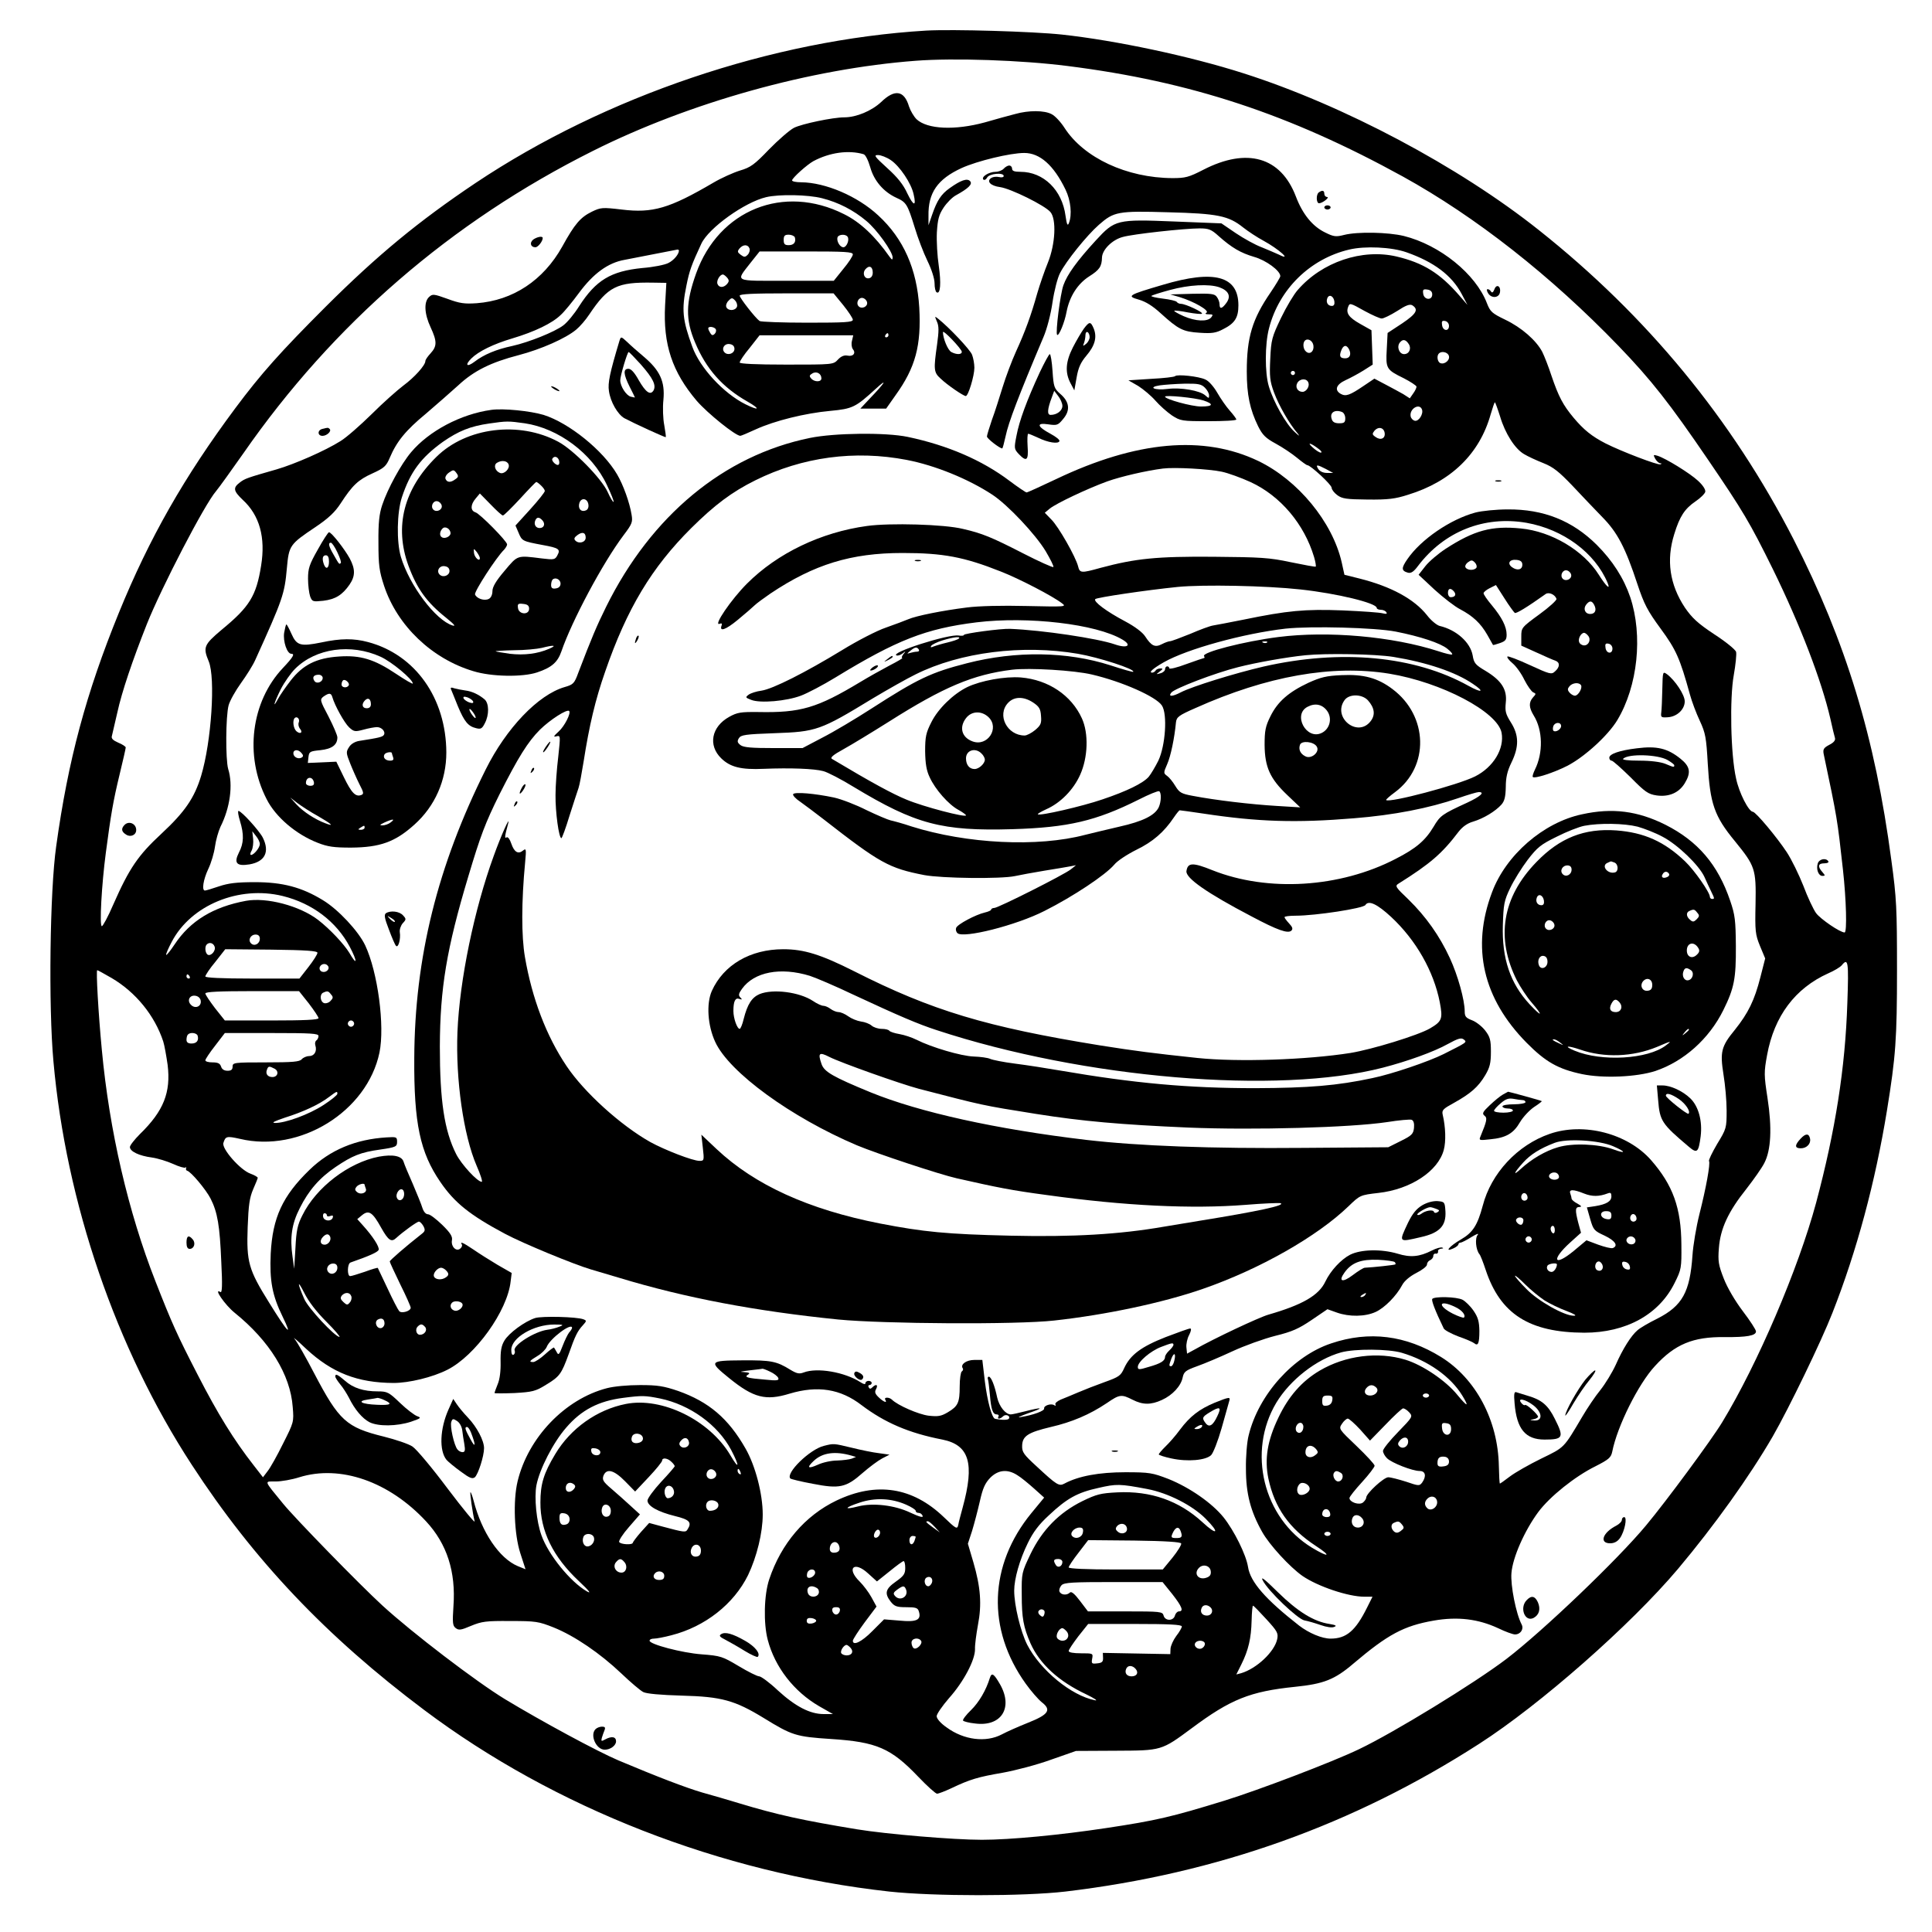 <?xml version="1.0" standalone="no"?>
<!DOCTYPE svg PUBLIC "-//W3C//DTD SVG 20010904//EN"
 "http://www.w3.org/TR/2001/REC-SVG-20010904/DTD/svg10.dtd">
<svg version="1.0" xmlns="http://www.w3.org/2000/svg"
 width="922pt" height="922pt" viewBox="0 0 922 922"
 preserveAspectRatio="xMidYMid meet">
<g transform="translate(0,922) scale(0.1,-0.1)"
fill="#000000" stroke="none">
<path d="M4420 9074 c-734 -44 -1530 -313 -2150 -727 -273 -183 -468 -344
-716 -591 -215 -215 -308 -319 -431 -484 -244 -328 -410 -619 -556 -977 -156
-383 -242 -702 -299 -1115 -30 -212 -37 -762 -13 -1025 60 -674 298 -1370 660
-1925 296 -455 642 -820 1110 -1171 622 -467 1416 -777 2219 -866 214 -23 641
-23 840 0 724 86 1374 318 1975 705 291 187 722 566 949 835 173 206 340 439
452 632 77 134 232 454 285 590 116 295 204 622 260 965 42 258 48 343 48 670
0 295 -2 343 -27 525 -78 588 -217 1042 -466 1530 -295 575 -700 1067 -1215
1476 -383 305 -934 597 -1410 749 -256 82 -610 157 -867 185 -141 15 -521 26
-648 19z m675 -169 c587 -74 1059 -230 1599 -527 348 -192 707 -474 1030 -809
157 -163 244 -274 428 -544 165 -242 199 -299 308 -520 131 -267 233 -533 275
-715 9 -41 19 -83 22 -92 3 -11 -6 -22 -28 -33 -26 -14 -30 -21 -26 -43 65
-308 65 -309 92 -552 16 -144 20 -300 8 -300 -22 0 -115 64 -136 92 -13 18
-41 77 -61 131 -21 53 -56 125 -79 160 -49 74 -148 192 -162 193 -20 1 -66 91
-80 159 -26 114 -31 383 -11 493 9 51 14 101 11 111 -3 11 -50 49 -104 84 -80
53 -106 78 -140 127 -73 110 -90 227 -51 351 26 85 50 121 101 156 24 16 45
37 47 46 2 11 -12 32 -35 53 -39 36 -154 107 -193 119 -20 6 -21 5 -11 -14 7
-12 17 -21 24 -22 8 0 8 -2 1 -5 -12 -5 -187 62 -262 100 -66 34 -104 65 -152
122 -51 61 -72 101 -106 201 -14 43 -34 94 -44 114 -29 55 -99 116 -176 153
-64 31 -72 38 -88 79 -53 139 -224 278 -397 321 -75 18 -220 21 -284 5 -39
-10 -50 -9 -90 11 -61 29 -109 88 -141 173 -72 188 -233 234 -441 127 -70 -36
-86 -40 -148 -40 -218 1 -423 97 -515 240 -18 28 -45 57 -61 65 -35 19 -110
19 -174 1 -28 -7 -93 -25 -145 -40 -143 -39 -275 -33 -326 15 -13 13 -29 40
-36 61 -23 77 -68 84 -133 21 -45 -42 -118 -73 -176 -73 -54 0 -202 -31 -240
-50 -21 -11 -75 -58 -119 -103 -70 -73 -88 -86 -139 -101 -32 -10 -90 -36
-127 -58 -210 -123 -289 -146 -437 -128 -93 11 -100 10 -142 -10 -55 -27 -82
-58 -142 -167 -90 -161 -235 -257 -408 -270 -58 -4 -81 -1 -140 21 -64 23 -71
24 -87 9 -26 -23 -23 -81 7 -145 31 -67 31 -90 0 -124 -14 -15 -25 -31 -25
-37 0 -20 -52 -78 -105 -117 -29 -22 -98 -83 -152 -137 -54 -53 -120 -111
-148 -128 -73 -46 -219 -110 -305 -135 -140 -40 -152 -44 -176 -63 -33 -25
-30 -40 14 -82 81 -74 110 -180 88 -315 -23 -144 -55 -196 -189 -306 -84 -71
-89 -83 -61 -150 33 -79 13 -383 -36 -546 -32 -106 -78 -173 -190 -277 -111
-103 -153 -164 -230 -339 -24 -56 -49 -102 -54 -102 -12 0 -1 199 19 350 24
182 35 247 66 375 16 66 29 123 29 128 0 4 -16 15 -36 23 -25 11 -34 20 -30
32 2 9 14 60 26 112 21 97 72 248 141 422 69 173 275 571 330 634 15 18 73 99
130 180 429 618 991 1105 1669 1444 461 231 1038 392 1540 430 183 14 505 3
725 -25z m-974 -421 c9 -2 22 -28 32 -62 18 -65 64 -118 125 -146 47 -21 53
-31 87 -141 15 -50 42 -121 61 -160 20 -41 34 -85 34 -107 0 -20 4 -40 10 -43
18 -11 22 44 10 127 -7 46 -11 117 -9 159 4 62 9 83 32 118 16 24 42 50 59 59
60 33 80 53 68 67 -14 16 -45 5 -98 -33 -41 -29 -60 -59 -83 -125 l-18 -52 0
45 c-2 110 43 175 158 228 75 34 232 72 299 72 75 0 141 -59 197 -175 25 -51
32 -120 16 -160 -6 -15 -10 -7 -16 35 -16 123 -105 210 -215 210 -29 0 -40 4
-40 15 0 8 -6 15 -14 15 -7 0 -19 -7 -26 -15 -7 -8 -25 -15 -39 -15 -31 0 -70
-24 -58 -37 5 -4 13 0 18 10 11 19 79 25 79 7 0 -6 -10 -8 -22 -5 -13 3 -29 1
-37 -4 -25 -16 -4 -38 42 -44 50 -7 213 -87 240 -119 29 -34 24 -152 -12 -241
-16 -39 -39 -106 -51 -147 -30 -107 -58 -183 -101 -277 -20 -44 -49 -121 -64
-170 -15 -48 -37 -119 -51 -156 -13 -38 -24 -74 -24 -80 0 -10 61 -57 73 -57
2 0 9 26 16 58 14 67 61 190 181 474 16 37 35 109 43 166 8 54 24 117 36 139
28 56 128 180 185 230 72 63 90 67 330 60 238 -6 289 -17 358 -72 24 -19 68
-48 98 -64 72 -39 140 -100 73 -66 -16 7 -52 23 -82 35 -30 11 -86 42 -123 67
l-69 47 -226 9 c-274 11 -282 9 -374 -91 -89 -97 -136 -162 -154 -213 -15 -41
-39 -229 -30 -237 8 -8 36 60 45 110 14 73 53 134 108 169 49 31 60 47 61 90
1 37 49 85 99 98 48 14 295 41 367 41 43 0 56 -5 90 -36 64 -57 106 -81 170
-100 57 -16 125 -66 125 -92 0 -5 -21 -40 -46 -77 -88 -128 -114 -215 -114
-378 0 -111 15 -181 54 -261 21 -42 36 -57 84 -83 33 -18 78 -48 102 -68 23
-19 45 -35 49 -35 15 0 116 -93 116 -108 0 -8 12 -24 27 -35 23 -17 43 -20
145 -21 97 -1 131 3 193 23 205 63 341 195 394 384 9 31 18 57 20 57 2 0 13
-30 25 -68 24 -81 71 -154 114 -179 18 -11 59 -30 92 -43 48 -19 75 -41 140
-109 44 -47 108 -114 142 -149 72 -73 110 -146 167 -319 32 -96 48 -127 111
-213 74 -101 92 -141 140 -315 9 -33 30 -89 47 -125 27 -58 31 -80 38 -205 11
-191 31 -250 130 -370 96 -118 101 -132 98 -298 -3 -131 -1 -147 21 -201 l25
-60 -23 -90 c-28 -110 -58 -171 -122 -251 -65 -79 -71 -105 -54 -213 8 -48 15
-125 15 -172 0 -83 -1 -87 -45 -159 -24 -41 -42 -78 -39 -82 7 -12 -14 -128
-46 -254 -15 -60 -30 -149 -33 -196 -12 -175 -48 -241 -168 -302 -41 -20 -83
-45 -94 -55 -31 -26 -71 -90 -104 -165 -17 -37 -50 -91 -73 -120 -24 -29 -63
-87 -87 -128 -90 -152 -83 -145 -196 -200 -57 -28 -124 -66 -149 -85 -25 -19
-46 -34 -48 -34 -2 0 -4 38 -5 84 -4 218 -110 417 -276 520 -168 104 -343 126
-524 65 -181 -60 -347 -245 -394 -439 -8 -30 -14 -102 -13 -160 0 -118 22
-202 77 -300 35 -63 133 -169 193 -211 73 -50 218 -99 295 -99 l39 0 -26 -52
c-55 -111 -99 -148 -174 -148 -41 0 -103 26 -150 62 -160 125 -233 208 -244
280 -9 58 -66 173 -117 237 -55 68 -161 142 -263 183 -76 29 -89 32 -206 32
-124 0 -223 -18 -290 -54 -26 -14 -36 -8 -134 83 -60 55 -69 67 -68 97 1 47
28 64 137 90 100 23 185 59 267 114 61 42 70 43 123 16 49 -25 88 -25 140 -1
51 23 91 67 99 107 6 28 14 34 69 54 34 12 110 44 168 71 58 27 150 60 205 74
81 20 112 34 174 76 l75 51 45 -16 c59 -21 135 -20 185 3 42 19 99 76 127 129
10 19 36 41 67 57 28 14 51 32 51 40 0 9 7 18 15 21 8 4 15 12 15 20 0 8 6 13
13 11 6 -1 11 4 10 11 -2 6 5 12 15 13 9 0 12 3 5 5 -6 3 -29 -3 -50 -14 -59
-30 -102 -34 -163 -15 -78 23 -175 21 -227 -5 -44 -23 -93 -76 -118 -128 -31
-66 -109 -111 -272 -158 -45 -13 -258 -113 -353 -167 l-35 -19 -3 29 c-2 16 4
44 13 60 10 20 11 31 5 31 -7 0 -59 -19 -117 -41 -117 -46 -169 -85 -198 -148
-16 -36 -24 -42 -94 -67 -42 -15 -98 -37 -126 -49 -27 -12 -65 -27 -82 -34
-18 -8 -30 -18 -26 -24 3 -6 1 -7 -6 -3 -15 10 -51 -2 -48 -16 2 -11 -51 -31
-113 -41 -19 -4 -3 4 35 18 80 27 74 32 -12 10 -31 -8 -63 -15 -69 -15 -25 0
-55 37 -65 80 -12 58 -29 100 -40 100 -5 0 -7 -6 -4 -13 2 -6 6 -39 9 -72 6
-73 14 -95 33 -95 8 0 11 -5 8 -10 -8 -14 8 -13 22 1 12 12 36 3 28 -11 -4 -7
-30 -8 -66 -1 -15 3 -37 83 -49 179 l-12 102 -38 0 c-38 0 -67 -21 -56 -39 4
-5 2 -12 -4 -16 -5 -3 -10 -35 -10 -71 0 -78 -8 -95 -57 -124 -32 -19 -47 -21
-92 -16 -47 6 -147 49 -175 77 -13 12 -39 12 -31 -1 11 -18 -8 -11 -31 11 -18
17 -21 26 -13 40 11 21 0 26 -18 8 -8 -8 -13 -8 -17 0 -4 6 -2 11 3 11 6 0 11
5 11 10 0 6 -7 10 -15 10 -8 0 -15 -5 -15 -11 0 -7 -9 -5 -24 5 -75 48 -206
71 -271 46 -21 -8 -33 -5 -63 13 -66 41 -92 46 -230 45 -158 -1 -161 -5 -62
-85 116 -94 174 -109 288 -74 134 40 243 23 344 -55 110 -83 225 -133 385
-164 129 -26 155 -113 97 -325 -9 -33 -19 -70 -21 -83 -5 -21 -10 -19 -69 38
-149 143 -321 170 -512 79 -150 -72 -264 -205 -321 -376 -25 -74 -28 -210 -7
-289 34 -130 125 -247 246 -317 l65 -37 -45 0 c-64 0 -134 36 -218 113 -39 37
-80 67 -89 67 -9 0 -53 22 -98 49 -77 46 -86 49 -176 56 -95 7 -249 48 -249
65 0 6 9 10 21 10 12 0 49 7 83 16 161 41 298 149 366 287 42 88 70 203 70
289 0 99 -35 233 -82 315 -82 144 -175 223 -322 275 -68 23 -97 28 -181 28
-59 0 -125 -6 -159 -15 -200 -52 -376 -236 -426 -445 -22 -92 -16 -252 13
-342 l25 -77 -37 15 c-88 37 -172 161 -211 313 -6 23 -13 41 -15 40 -3 -4 10
-98 20 -139 4 -13 -54 57 -128 155 -74 99 -150 190 -169 202 -18 12 -80 33
-136 47 -179 44 -214 76 -332 301 -40 77 -82 151 -94 165 -11 13 13 -7 55 -47
124 -115 245 -162 417 -163 74 0 186 27 257 63 133 67 287 281 302 422 l5 40
-68 39 c-37 22 -89 55 -115 73 -49 33 -65 40 -55 24 3 -5 0 -14 -8 -20 -19
-16 -45 11 -39 41 3 17 -8 35 -47 73 -28 27 -58 50 -67 50 -11 0 -21 12 -27
30 -5 17 -26 68 -46 115 -21 47 -41 95 -44 106 -9 28 -51 36 -118 24 -144 -28
-299 -146 -365 -280 -23 -45 -29 -73 -33 -155 l-6 -100 -8 58 c-13 91 -4 156
35 232 42 84 94 144 171 196 80 54 119 70 213 83 75 11 80 14 80 37 0 23 -3
24 -50 21 -148 -9 -270 -60 -368 -155 -129 -125 -176 -228 -185 -399 -6 -130
7 -200 57 -302 50 -103 24 -76 -65 68 -98 157 -108 193 -102 360 4 106 9 140
26 180 12 27 22 52 22 55 0 4 -16 13 -35 20 -48 17 -137 118 -129 146 10 33
16 34 79 20 286 -68 607 130 666 412 26 127 -8 383 -68 511 -32 68 -129 172
-202 216 -101 62 -193 86 -324 86 -88 0 -127 -5 -172 -20 -32 -11 -62 -20 -67
-20 -16 0 -8 52 16 103 14 29 28 77 32 107 4 30 16 72 26 94 46 91 61 200 37
276 -13 46 -12 251 2 304 6 22 33 70 59 106 26 36 57 85 68 110 132 291 140
315 151 438 10 109 13 114 137 197 62 42 92 70 120 113 56 86 83 112 152 143
55 25 65 34 82 74 33 78 76 131 173 211 50 43 120 104 154 135 75 70 157 110
288 144 107 28 225 80 275 122 17 14 45 46 62 72 90 134 132 155 305 152 l63
-1 -6 -107 c-10 -187 34 -318 151 -456 52 -60 185 -167 208 -167 4 0 37 14 74
31 90 41 235 77 355 88 107 10 121 17 218 106 59 54 44 29 -29 -47 l-45 -48
61 0 62 0 45 64 c95 132 123 237 113 418 -11 183 -75 329 -196 440 -99 92
-252 157 -368 158 -24 0 -43 4 -43 9 0 11 71 75 102 92 77 41 167 54 239 33z
m130 -28 c43 -29 98 -111 109 -163 14 -60 0 -58 -30 4 -19 42 -47 77 -96 121
-60 55 -66 62 -44 62 14 0 42 -11 61 -24z m-328 -182 c79 -20 150 -57 211
-108 51 -42 126 -147 126 -175 -1 -13 -3 -12 -15 4 -69 98 -140 165 -217 203
-288 145 -597 21 -706 -283 -50 -140 -51 -220 -5 -329 53 -127 131 -215 251
-283 63 -36 55 -45 -11 -12 -104 52 -217 174 -253 274 -47 128 -52 177 -28
293 14 70 24 98 71 199 35 75 207 198 309 222 63 15 201 12 267 -5z m-130
-186 c7 -23 -4 -38 -29 -38 -19 0 -24 5 -24 25 0 20 5 25 24 25 13 0 26 -6 29
-12z m252 2 c10 -15 -5 -50 -20 -50 -17 0 -34 30 -28 48 6 14 39 16 48 2z
m-468 -56 c3 -8 -1 -22 -9 -30 -12 -12 -17 -12 -33 0 -16 12 -17 16 -6 30 17
20 40 21 48 0z m3135 -18 c131 -46 216 -110 263 -198 l28 -53 -39 45 c-92 106
-172 156 -300 186 -164 38 -355 -26 -471 -160 -18 -20 -54 -80 -80 -134 -43
-90 -47 -104 -51 -195 -4 -83 -2 -106 18 -160 23 -62 73 -150 114 -197 11 -14
4 -10 -16 9 -41 37 -101 143 -123 218 -19 63 -19 200 1 276 48 187 196 332
383 376 75 18 202 12 273 -13z m-3472 8 c0 -17 -24 -46 -50 -59 -17 -9 -72
-20 -124 -24 -151 -15 -222 -58 -302 -182 -23 -37 -57 -78 -76 -92 -41 -31
-163 -80 -243 -98 -76 -16 -136 -41 -180 -75 -37 -28 -48 -17 -16 15 34 34
105 69 196 96 107 32 190 72 231 112 17 15 56 63 87 105 68 92 138 144 218
158 29 6 97 19 149 29 52 10 98 19 103 20 4 0 7 -2 7 -5z m830 -18 c0 -8 -20
-39 -46 -70 l-45 -56 -226 0 c-256 0 -243 -7 -171 86 l43 54 222 0 c185 0 223
-2 223 -14z m95 -87 c0 -15 -7 -25 -18 -27 -22 -4 -33 24 -17 43 18 21 35 13
35 -16z m-695 -24 c10 -12 10 -18 0 -30 -16 -19 -39 -19 -46 0 -6 15 11 45 26
45 4 0 13 -7 20 -15z m3365 -80 c0 -30 -39 -27 -43 3 -3 20 0 23 20 20 15 -2
23 -10 23 -23z m-2811 -51 c25 -31 46 -63 46 -70 0 -12 -39 -14 -217 -14 -120
0 -223 4 -228 8 -20 14 -95 110 -95 121 0 8 66 11 224 11 l224 0 46 -56z
m2344 18 c2 -14 -2 -22 -12 -22 -19 0 -29 17 -22 36 8 22 30 12 34 -14z
m-2851 -26 c-8 -20 -43 -21 -51 -1 -3 8 2 22 11 30 14 15 18 15 31 1 8 -8 12
-22 9 -30z m621 21 c4 -20 -25 -34 -40 -19 -15 15 -1 44 19 40 10 -2 19 -11
21 -21z m2376 -42 c35 -19 71 -35 80 -35 9 0 42 16 74 36 41 27 60 34 72 27
31 -20 20 -40 -48 -86 l-70 -46 -4 -78 c-5 -92 -3 -97 81 -138 33 -17 60 -35
61 -40 0 -6 -7 -21 -16 -33 l-16 -23 -31 20 c-18 10 -56 31 -85 46 l-53 28
-52 -35 c-65 -44 -84 -51 -108 -38 -32 18 -23 45 23 66 22 10 61 31 85 46 l44
28 -3 82 -3 82 -55 31 c-53 30 -68 51 -56 81 7 19 9 19 80 -21z m401 -70 c0
-28 -29 -25 -33 3 -3 19 0 23 15 20 10 -2 18 -12 18 -23z m-3499 -16 c3 -6 1
-16 -5 -22 -9 -9 -14 -8 -21 3 -5 8 -10 18 -10 23 0 11 28 8 36 -4z m824 -29
c0 -5 -5 -10 -11 -10 -5 0 -7 5 -4 10 3 6 8 10 11 10 2 0 4 -4 4 -10z m-174
-26 c-4 -14 -2 -32 4 -40 16 -19 2 -37 -26 -31 -16 3 -31 -4 -45 -19 -22 -24
-24 -24 -246 -24 -147 0 -223 4 -223 10 0 6 21 38 48 70 l47 60 224 0 223 0
-6 -26z m2202 -23 c4 -28 -17 -45 -35 -29 -14 11 -17 40 -6 52 14 14 38 0 41
-23z m455 7 c14 -21 2 -48 -22 -48 -24 0 -37 36 -20 56 14 17 28 14 42 -8z
m-3218 -23 c0 -22 -31 -33 -47 -17 -17 17 -1 44 24 40 15 -2 23 -10 23 -23z
m2933 -2 c12 -24 4 -43 -18 -43 -25 0 -30 10 -19 38 10 26 25 28 37 5z m476
-30 c8 -20 -19 -44 -40 -36 -14 5 -19 35 -7 46 12 13 41 7 47 -10z m-2994
-109 c0 -18 -34 -18 -49 0 -10 11 -8 16 6 24 20 12 43 -1 43 -24z m2260 26 c0
-5 -4 -10 -10 -10 -5 0 -10 5 -10 10 0 6 5 10 10 10 6 0 10 -4 10 -10z m64
-46 c7 -18 -10 -44 -28 -44 -23 0 -36 22 -25 42 12 22 45 24 53 2z m542 -128
c8 -21 -15 -58 -34 -54 -9 2 -18 11 -20 21 -7 36 42 65 54 33z m-382 -12 c9
-3 16 -17 16 -30 0 -20 -5 -24 -29 -24 -21 0 -32 6 -36 21 -10 30 15 46 49 33z
m204 -100 c4 -27 -20 -37 -44 -19 -16 11 -16 15 -5 29 19 22 45 16 49 -10z
m-313 -78 c11 -8 15 -16 8 -16 -7 0 -25 12 -40 26 -29 26 -6 20 32 -10z m34
-95 l33 -18 -30 0 c-18 0 -34 8 -41 19 -14 22 -6 22 38 -1z m-4980 -2037 c142
-35 256 -122 320 -242 38 -72 36 -95 -2 -29 -25 41 -92 113 -149 157 -87 67
-246 109 -344 91 -157 -29 -266 -96 -340 -207 -20 -30 -38 -53 -41 -51 -2 3
10 31 27 63 92 175 321 269 529 218z m-109 -204 c0 -24 -26 -38 -42 -22 -16
16 -2 42 22 42 13 0 20 -7 20 -20z m-216 -37 c8 -19 -17 -48 -33 -39 -12 8
-15 39 -4 49 12 12 31 7 37 -10z m491 -30 c0 -7 -19 -37 -43 -68 l-43 -55
-225 0 c-148 0 -224 4 -224 10 0 6 21 38 48 70 l47 60 220 -2 c166 -2 220 -6
220 -15z m7301 -240 c-10 -310 -57 -608 -149 -953 -85 -315 -279 -769 -448
-1047 -50 -83 -267 -377 -363 -492 -135 -163 -493 -505 -667 -638 -154 -117
-538 -352 -704 -431 -127 -61 -479 -195 -641 -245 -253 -78 -326 -95 -565
-131 -218 -33 -458 -56 -593 -56 -137 0 -455 27 -596 50 -261 43 -380 69 -565
125 -49 15 -128 38 -175 51 -78 23 -214 75 -399 153 -101 43 -364 185 -541
292 -138 84 -442 316 -585 447 -109 100 -417 416 -474 486 -94 115 -91 106
-35 106 27 0 78 9 112 20 196 61 429 -20 606 -211 99 -107 142 -240 130 -404
-5 -78 -4 -93 10 -104 15 -12 25 -11 74 10 51 21 71 24 187 23 122 0 135 -2
208 -31 99 -40 221 -123 322 -219 44 -42 91 -82 105 -89 16 -8 81 -14 185 -17
188 -5 251 -22 390 -107 135 -83 153 -89 321 -100 218 -14 286 -44 416 -180
43 -45 83 -81 90 -81 7 0 38 12 68 26 90 43 129 54 245 74 61 11 164 38 230
62 l120 42 190 1 c220 1 217 0 363 108 184 137 277 175 492 197 137 14 189 34
279 111 164 139 240 180 383 205 114 20 212 8 307 -36 35 -17 71 -30 81 -30
26 0 43 25 32 47 -27 51 -54 187 -49 246 6 75 63 203 128 291 55 74 175 170
272 218 65 33 75 42 81 70 24 122 125 324 204 409 95 104 182 140 332 138 107
-1 150 7 150 27 0 8 -28 51 -63 97 -37 49 -74 112 -91 156 -25 64 -28 82 -23
145 7 92 44 173 131 282 35 45 74 100 86 124 32 62 37 167 15 310 -17 110 -17
123 -2 205 34 186 134 319 292 390 28 12 56 29 64 38 31 38 34 19 27 -180z
m-7250 176 c9 -15 -11 -33 -30 -26 -9 4 -13 13 -10 22 7 17 30 20 40 4z
m-1034 -56 c116 -68 206 -179 247 -303 6 -19 15 -70 21 -112 16 -131 -19 -220
-132 -330 -26 -26 -48 -54 -48 -62 0 -21 44 -42 105 -50 28 -4 73 -18 102 -31
28 -13 54 -20 58 -17 4 4 5 2 3 -3 -2 -6 1 -11 5 -12 18 -4 90 -90 112 -133
33 -65 44 -129 51 -301 6 -114 4 -150 -4 -145 -36 22 22 -62 68 -99 166 -134
266 -295 277 -450 6 -71 5 -73 -46 -174 -28 -57 -61 -116 -74 -132 l-22 -29
-45 58 c-93 119 -170 243 -267 432 -99 192 -123 246 -201 445 -130 331 -220
719 -256 1105 -17 177 -28 380 -22 380 3 0 33 -17 68 -37z m373 7 c3 -5 1 -10
-4 -10 -6 0 -11 5 -11 10 0 6 2 10 4 10 3 0 8 -4 11 -10z m569 -129 c25 -33
46 -64 46 -70 0 -8 -70 -11 -224 -11 l-223 0 -47 59 c-25 33 -46 64 -46 70 0
8 70 11 224 11 l223 0 47 -59z m106 43 c11 -12 10 -18 -3 -31 -8 -9 -23 -13
-31 -10 -19 8 -21 43 -3 50 20 9 24 8 37 -9z m-622 -30 c4 -27 -26 -40 -46
-20 -21 20 -8 48 20 44 14 -2 24 -11 26 -24z m732 -109 c0 -8 -7 -15 -15 -15
-8 0 -15 7 -15 15 0 8 7 15 15 15 8 0 15 -7 15 -15z m-747 -57 c7 -23 -4 -38
-29 -38 -17 0 -24 6 -24 18 0 10 3 22 7 25 11 12 41 8 46 -5z m577 -2 c0 -8
-5 -18 -10 -21 -6 -4 -8 -15 -5 -24 9 -28 -5 -51 -30 -51 -12 0 -28 -7 -35
-15 -10 -12 -42 -15 -171 -15 -152 0 -159 -1 -159 -20 0 -15 -7 -20 -24 -20
-16 0 -27 7 -31 20 -5 15 -15 20 -41 20 -19 0 -34 4 -34 10 0 5 21 37 47 70
l46 60 224 0 c187 0 223 -2 223 -14z m-210 -156 c23 -12 16 -40 -10 -40 -23 0
-34 16 -26 35 6 18 11 18 36 5z m300 -120 c0 -6 -30 -30 -67 -54 -69 -45 -184
-87 -232 -85 -17 1 1 9 48 25 89 28 164 63 210 98 39 29 41 30 41 16z m130
-434 c0 -2 3 -11 6 -19 7 -19 -24 -31 -42 -16 -11 9 -11 15 -3 25 10 13 39 20
39 10z m188 -52 c-4 -23 -26 -30 -34 -10 -8 20 15 51 29 37 5 -5 7 -17 5 -27z
m-109 -153 c35 -62 49 -71 73 -48 33 30 98 77 107 77 6 0 15 -10 22 -22 9 -18
8 -24 -9 -37 -79 -62 -152 -126 -152 -131 0 -4 23 -53 50 -109 28 -56 50 -106
50 -112 0 -16 -44 -29 -55 -16 -6 7 -31 55 -55 107 -25 52 -46 97 -47 99 -1 2
-29 -6 -61 -18 -33 -11 -64 -21 -71 -21 -15 0 -14 60 2 65 89 31 129 49 134
60 5 14 -28 65 -76 118 l-26 29 23 19 c32 26 50 14 91 -60z m-259 59 c0 -5 7
-7 16 -3 12 4 15 2 12 -8 -7 -20 -42 -17 -46 4 -2 9 1 17 7 17 6 0 11 -4 11
-10z m14 -99 c10 -16 -5 -41 -25 -41 -21 0 -25 20 -7 38 14 14 25 15 32 3z
m5082 -124 c4 -4 5 -9 3 -11 -3 -3 -105 -14 -146 -16 -6 0 -32 -16 -57 -35
-50 -38 -71 -31 -39 13 34 47 79 63 160 60 39 -2 75 -7 79 -11z m-5046 -27 c0
-24 -26 -38 -42 -22 -16 16 -2 42 22 42 13 0 20 -7 20 -20z m518 -12 c17 -17
15 -26 -7 -38 -22 -11 -51 -4 -51 14 0 15 20 36 35 36 6 0 16 -5 23 -12z
m-571 -245 c40 -40 68 -73 63 -73 -21 0 -150 138 -168 181 -34 78 -34 96 0 29
21 -42 58 -90 105 -137z m119 122 c4 -8 1 -22 -6 -30 -11 -14 -15 -14 -31 1
-14 13 -16 20 -8 31 15 17 38 17 45 -2z m4839 5 c-3 -5 -12 -10 -18 -10 -7 0
-6 4 3 10 19 12 23 12 15 0z m-4309 -41 c9 -16 -20 -41 -39 -33 -17 6 -22 25
-10 37 10 11 41 8 49 -4z m-371 -95 c0 -10 -7 -20 -16 -22 -21 -4 -34 28 -17
40 19 11 33 4 33 -18z m194 -17 c12 -15 -3 -37 -25 -37 -17 0 -24 26 -11 39
14 14 22 14 36 -2z m3571 -85 c0 -5 -9 -17 -20 -27 -11 -10 -20 -24 -20 -30 0
-19 -20 -32 -77 -48 -48 -15 -53 -14 -53 0 0 24 61 76 111 95 52 20 59 21 59
10z m1090 -38 c125 -37 234 -114 289 -205 34 -56 24 -54 -24 4 -55 68 -166
143 -248 168 -131 40 -287 20 -409 -52 -85 -50 -149 -123 -197 -224 -53 -110
-67 -198 -48 -291 30 -140 99 -238 227 -322 77 -50 62 -57 -19 -8 -233 142
-310 458 -170 692 66 109 191 207 309 240 66 18 226 17 290 -2z m-1086 -38
c-3 -14 -10 -26 -15 -26 -11 0 -11 3 1 36 13 33 23 26 14 -10z m-1929 -52 c18
-8 36 -22 39 -30 5 -12 -5 -14 -62 -8 -87 7 -102 12 -82 24 11 7 6 10 -20 12
-24 1 -16 3 25 8 33 4 62 7 63 8 2 1 19 -5 37 -14z m2893 -76 c15 -15 -3 -38
-29 -38 -24 0 -33 18 -19 35 15 18 32 19 48 3z m252 -38 c0 -5 -7 -10 -15 -10
-8 0 -15 5 -15 10 0 6 7 10 15 10 8 0 15 -4 15 -10z m-3670 -14 c143 -30 275
-125 339 -245 42 -80 39 -99 -4 -25 -99 167 -326 278 -498 244 -138 -27 -264
-117 -337 -239 -56 -93 -71 -144 -71 -231 -1 -135 60 -260 184 -376 50 -47 61
-62 37 -48 -78 45 -183 174 -216 267 -24 66 -35 180 -24 239 15 77 80 204 142
275 73 85 155 127 272 142 92 12 105 11 176 -3z m3208 -8 c-2 -15 -11 -24 -25
-26 -19 -3 -23 1 -23 22 0 21 5 26 26 26 21 0 25 -4 22 -22z m367 -58 c18 -20
17 -22 -53 -94 -40 -41 -72 -81 -72 -90 0 -9 8 -24 19 -35 22 -22 121 -61 156
-61 28 0 33 -25 12 -55 -13 -17 -16 -17 -77 4 -35 11 -73 21 -85 21 -21 0
-105 -77 -105 -97 0 -6 -7 -16 -15 -23 -18 -15 -65 1 -65 21 0 6 27 40 60 76
33 36 60 72 60 78 0 7 -39 49 -86 94 -85 81 -86 82 -70 106 9 14 22 25 28 25
6 0 33 -24 59 -52 l47 -53 74 76 c40 42 78 77 84 78 6 0 19 -8 29 -19z m-505
-69 c0 -24 -18 -37 -31 -24 -13 13 -1 43 17 43 8 0 14 -9 14 -19z m705 -11 c0
-38 -39 -35 -43 3 -3 25 0 28 20 25 17 -2 23 -9 23 -28z m-3857 -42 c2 -10 -5
-19 -18 -23 -27 -8 -43 6 -34 29 8 22 48 17 52 -6z m220 -21 c4 -21 -25 -34
-40 -19 -8 8 -8 16 2 27 16 19 34 15 38 -8z m3432 3 c0 -24 -26 -38 -42 -22
-8 8 -8 15 2 27 18 21 40 19 40 -5z m-439 -36 c11 -14 10 -18 -5 -29 -22 -17
-46 -9 -46 14 0 34 28 42 51 15z m-3416 -14 c0 -22 -39 -19 -43 3 -3 15 1 18
20 15 12 -2 23 -10 23 -18z m4050 -45 c0 -14 -8 -21 -27 -23 -22 -3 -28 1 -28
16 0 25 10 33 35 30 12 -2 20 -10 20 -23z m-3711 -1 c9 -8 16 -18 16 -21 0 -3
-29 -37 -65 -75 -36 -39 -65 -79 -65 -89 0 -26 50 -54 131 -74 70 -17 82 -30
60 -64 -9 -15 -15 -14 -120 14 l-63 17 -39 -43 c-21 -24 -38 -47 -39 -51 0
-12 -58 -9 -65 3 -4 5 17 38 46 71 l53 61 -45 41 c-24 22 -65 59 -91 81 -40
34 -45 43 -38 63 15 36 50 27 103 -27 l48 -49 65 69 c35 37 64 73 64 79 0 15
26 12 44 -6z m214 -57 c4 -20 -25 -34 -40 -19 -15 15 -1 44 19 40 10 -2 19
-11 21 -21z m116 7 c3 -8 2 -12 -4 -9 -6 3 -10 10 -10 16 0 14 7 11 14 -7z
m1321 -14 c17 -10 52 -39 79 -63 l49 -44 -61 -74 c-203 -248 -214 -553 -27
-814 25 -35 59 -74 76 -88 48 -37 34 -59 -64 -98 -45 -18 -102 -43 -126 -56
-76 -40 -181 -27 -263 33 -29 20 -48 42 -48 54 0 10 27 49 59 86 70 78 125
183 124 234 -1 19 6 71 14 115 19 98 13 180 -22 300 l-26 88 20 61 c10 33 27
97 37 141 14 63 25 87 50 113 38 38 83 42 129 12z m1544 11 c17 -11 7 -41 -13
-41 -15 0 -29 27 -20 41 7 11 15 11 33 0z m-3660 -77 c-17 -20 -39 -17 -39 5
0 23 20 32 38 18 9 -7 9 -13 1 -23z m3511 1 c0 -17 -30 -34 -47 -28 -16 6 -17
35 -1 51 14 14 48 -2 48 -23z m-775 -1 c100 -19 215 -78 278 -141 70 -70 57
-84 -15 -17 -111 102 -247 150 -406 142 -80 -4 -99 -9 -167 -42 -111 -55 -192
-138 -247 -252 -42 -88 -43 -91 -42 -194 0 -111 8 -155 42 -233 44 -98 134
-181 266 -243 39 -19 58 -32 41 -28 -112 22 -260 143 -323 265 -32 64 -62 188
-62 258 0 56 26 148 65 227 25 52 53 89 100 132 86 81 136 109 236 131 87 20
102 20 234 -5z m-2260 -5 c7 -20 -7 -38 -28 -39 -11 0 -20 28 -13 45 8 22 34
18 41 -6z m3643 -53 c5 -26 -26 -50 -45 -35 -16 14 -17 31 -1 47 17 17 42 11
46 -12z m-2533 -17 c25 -11 45 -24 45 -29 0 -6 6 -10 14 -10 8 0 16 -6 19 -14
4 -10 -15 -5 -58 15 -75 36 -179 48 -250 30 -70 -18 -66 -6 7 18 75 25 153 21
223 -10z m-898 5 c7 -18 -12 -34 -39 -34 -18 0 -25 30 -11 43 12 13 44 7 50
-9z m-512 -34 c0 -16 -6 -26 -18 -28 -19 -4 -32 20 -23 44 9 25 41 13 41 -16z
m3433 -13 c2 -12 -3 -17 -17 -17 -12 0 -21 6 -21 13 0 31 32 34 38 4z m-3630
-23 c2 -13 -4 -24 -13 -28 -24 -9 -35 1 -35 30 0 21 4 25 23 22 13 -2 23 -11
25 -24z m3782 1 c17 -20 5 -45 -20 -45 -23 0 -35 22 -26 45 7 19 30 19 46 0z
m-2039 -42 l24 -26 -32 23 c-34 25 -39 30 -25 30 5 0 19 -12 33 -27z m2230 11
c11 -14 10 -18 -6 -30 -13 -10 -22 -11 -32 -3 -16 14 -17 36 0 42 20 9 24 8
38 -9z m-1313 -17 c4 -22 -24 -33 -43 -17 -12 10 -13 16 -4 27 16 18 43 13 47
-10z m-210 -19 c-3 -25 -34 -36 -51 -19 -14 14 9 41 35 41 14 0 19 -6 16 -22z
m466 6 c10 -27 7 -34 -19 -34 -28 0 -29 3 -15 31 13 23 26 24 34 3z m-1434 -8
c0 -16 -18 -31 -27 -22 -8 8 5 36 17 36 5 0 10 -6 10 -14z m2150 -6 c0 -5 -7
-10 -15 -10 -8 0 -15 5 -15 10 0 6 7 10 15 10 8 0 15 -4 15 -10z m-3516 -16
c7 -19 -10 -44 -31 -44 -17 0 -27 24 -19 45 7 20 42 19 50 -1z m1536 2 c0 -2
-3 -11 -6 -20 -9 -23 -24 -20 -24 4 0 11 7 20 15 20 8 0 15 -2 15 -4z m1267
-32 c2 -6 -17 -37 -42 -68 l-46 -56 -225 0 c-142 0 -224 4 -224 10 0 5 21 37
47 70 l46 60 220 -2 c151 -2 222 -7 224 -14z m-1633 -10 c8 -21 -1 -34 -25
-34 -12 0 -19 7 -19 18 0 34 33 45 44 16z m-659 -24 c0 -16 -6 -26 -19 -28
-24 -5 -37 17 -25 41 14 26 44 17 44 -13z m-365 -55 c17 -20 8 -50 -14 -50
-27 0 -43 29 -27 49 17 20 25 20 41 1z m2090 1 c0 -21 -21 -31 -31 -15 -14 22
-11 29 11 29 11 0 20 -6 20 -14z m-750 -29 c0 -28 -7 -38 -45 -65 -50 -35 -55
-56 -24 -96 18 -22 28 -26 74 -26 45 0 55 -3 60 -20 13 -41 -11 -52 -92 -44
l-74 6 -56 -56 c-50 -51 -93 -72 -93 -46 0 6 25 45 56 87 l57 76 -24 44 c-13
24 -39 58 -56 75 -66 64 -27 101 40 39 l42 -38 60 48 c33 27 63 49 67 49 5 0
8 -15 8 -33z m1458 -15 c2 -16 -3 -25 -20 -31 -38 -14 -64 19 -36 47 20 20 53
10 56 -16z m-1888 -7 c0 -16 -27 -32 -37 -22 -3 4 -3 13 0 22 8 20 37 20 37 0z
m-720 -15 c0 -15 -7 -20 -25 -20 -24 0 -34 18 -18 33 15 15 43 7 43 -13z
m1277 -34 c-4 -9 -11 -16 -17 -16 -17 0 -24 31 -9 41 18 11 34 -5 26 -25z
m1147 -53 c47 -60 56 -83 32 -83 -7 0 -16 -9 -19 -20 -3 -12 -14 -20 -27 -20
-13 0 -24 8 -27 20 -5 19 -14 20 -183 20 l-178 0 -38 50 c-25 33 -41 47 -48
40 -15 -15 -43 -12 -50 5 -3 8 2 21 10 30 13 13 53 15 249 15 l233 0 46 -57z
m-1695 28 c8 -5 11 -16 8 -25 -8 -21 -43 -21 -51 0 -11 30 13 44 43 25z m425
-7 c13 -34 -30 -58 -53 -30 -10 11 -7 17 11 30 28 20 34 20 42 0z m1453 -85
c16 -16 5 -39 -17 -39 -23 0 -34 16 -26 35 6 18 28 19 43 4z m267 -57 c52 -57
57 -66 51 -95 -13 -60 -98 -140 -172 -162 l-23 -6 24 48 c34 68 47 125 49 209
1 41 4 73 7 71 4 -1 32 -30 64 -65z m-2036 41 c-2 -10 -10 -18 -18 -18 -8 0
-16 8 -18 18 -2 12 3 17 18 17 15 0 20 -5 18 -17z m975 1 c3 -3 3 -12 0 -20
-4 -11 -9 -12 -19 -3 -8 6 -11 15 -8 20 6 10 18 12 27 3z m-1088 -49 c0 -5
-10 -11 -22 -13 -16 -2 -23 2 -23 13 0 11 7 15 23 13 12 -2 22 -7 22 -13z
m1745 -27 c0 -6 -12 -27 -27 -46 -14 -19 -26 -46 -27 -60 l-1 -26 -161 3 -161
3 1 -24 c1 -18 -5 -24 -28 -26 -26 -3 -28 -1 -24 22 5 26 4 26 -53 26 -36 0
-59 4 -59 11 0 6 21 37 46 70 l47 59 223 0 c163 0 224 -3 224 -12z m-550 -23
c17 -20 5 -45 -20 -45 -11 0 -23 7 -26 15 -6 15 11 45 26 45 4 0 13 -7 20 -15z
m-694 -46 c8 -14 -21 -43 -35 -35 -6 4 -11 16 -11 27 0 21 34 27 46 8z m1354
-14 c0 -9 -7 -18 -16 -22 -18 -7 -39 11 -30 26 11 17 46 13 46 -4z m-1690 -20
c15 -18 5 -35 -20 -35 -10 0 -22 5 -25 10 -7 11 12 40 25 40 4 0 13 -7 20 -15z
m1360 -100 c15 -18 5 -35 -20 -35 -22 0 -34 15 -26 35 7 19 30 19 46 0z"/>
<path d="M6294 8302 c-14 -9 -13 -52 1 -52 16 0 53 29 38 30 -7 0 -13 7 -13
15 0 16 -9 19 -26 7z"/>
<path d="M6320 8230 c0 -5 7 -10 15 -10 8 0 15 5 15 10 0 6 -7 10 -15 10 -8 0
-15 -4 -15 -10z"/>
<path d="M2545 8077 c-19 -15 -13 -37 10 -37 13 0 35 29 35 44 0 11 -26 6 -45
-7z"/>
<path d="M7132 7840 c-6 -15 -11 -19 -16 -12 -4 7 -11 12 -17 12 -5 0 -4 -9 3
-20 16 -25 51 -22 56 4 6 30 -16 43 -26 16z"/>
<path d="M1538 7173 c-24 -6 -23 -33 1 -33 21 0 45 23 34 33 -7 7 -8 7 -35 0z"/>
<path d="M595 5284 c-18 -18 -16 -33 7 -47 21 -14 48 -2 48 22 0 30 -34 45
-55 25z"/>
<path d="M8675 5100 c-9 -28 3 -60 22 -60 14 0 14 2 0 18 -24 27 -21 42 9 42
14 0 23 4 19 10 -11 17 -43 11 -50 -10z"/>
<path d="M5550 7861 c-167 -49 -175 -54 -115 -71 32 -9 66 -30 104 -65 85 -77
106 -88 186 -93 59 -4 78 -1 112 17 56 28 73 55 73 114 0 140 -115 171 -360
98z m269 -12 c44 -16 57 -42 34 -74 -21 -29 -33 -32 -33 -7 0 10 -6 26 -13 35
-10 15 -27 17 -117 15 l-105 -3 45 -13 c68 -21 143 -64 128 -74 -9 -5 -5 -8
11 -8 20 0 21 -2 11 -15 -18 -21 -73 -19 -131 6 -27 12 -48 24 -45 26 2 2 32
-1 65 -8 34 -6 64 -9 67 -6 7 7 -79 47 -100 47 -8 0 -17 4 -20 9 -3 5 -33 12
-67 16 -33 4 -58 10 -54 13 3 3 43 16 88 28 91 25 187 30 236 13z"/>
<path d="M4471 7686 c10 -22 10 -45 1 -110 -17 -119 -16 -133 16 -162 32 -31
110 -84 121 -84 12 0 41 97 41 135 0 19 -5 46 -11 62 -9 24 -109 130 -162 172
-17 13 -17 13 -6 -13z m119 -145 c0 -14 -26 -14 -50 -1 -17 9 -40 66 -40 95 1
13 90 -81 90 -94z"/>
<path d="M5172 7651 c-12 -17 -35 -56 -52 -89 -35 -69 -38 -120 -11 -171 l18
-34 11 62 c8 47 20 72 46 103 41 48 52 88 36 129 -15 36 -21 36 -48 0z m28
-40 c0 -10 -8 -25 -17 -32 -15 -12 -16 -12 -10 4 4 10 7 28 7 38 0 11 5 17 10
14 6 -3 10 -14 10 -24z"/>
<path d="M2956 7593 c-46 -153 -56 -201 -50 -239 7 -52 42 -112 74 -130 43
-23 195 -93 197 -90 2 2 -2 27 -7 57 -6 30 -8 84 -4 121 8 87 -16 140 -94 206
-31 26 -66 57 -79 70 -29 27 -30 27 -37 5z m102 -112 c59 -67 74 -99 61 -124
-15 -25 -37 -10 -71 49 -20 36 -36 54 -49 54 -26 0 -24 -26 6 -86 14 -27 25
-50 25 -51 0 0 -9 1 -20 4 -22 6 -50 50 -50 78 0 22 34 135 40 135 3 0 29 -27
58 -59z"/>
<path d="M4962 7443 c-62 -134 -98 -232 -111 -302 -12 -60 -11 -64 10 -87 38
-40 48 -32 43 36 -2 33 -1 60 3 60 4 0 25 -9 47 -19 47 -23 97 -31 102 -16 2
6 -17 21 -43 35 -64 34 -69 54 -11 45 42 -6 47 -5 72 26 35 41 30 82 -15 120
-28 25 -31 33 -36 108 -3 45 -9 81 -13 81 -4 0 -25 -39 -48 -87z m108 -160 c0
-23 -26 -43 -56 -43 -18 0 -16 27 6 85 l11 30 19 -25 c11 -14 20 -35 20 -47z"/>
<path d="M5608 7425 c-3 -4 -55 -10 -115 -13 l-108 -7 47 -27 c25 -16 62 -47
82 -70 20 -23 55 -54 78 -70 42 -27 47 -28 176 -28 72 0 132 3 132 8 0 4 -14
23 -31 42 -17 19 -44 58 -60 86 -16 28 -41 57 -57 63 -31 15 -134 26 -144 16z
m142 -55 c11 -11 20 -27 20 -37 0 -15 -1 -15 -18 0 -25 23 -117 39 -179 31
-63 -8 -98 8 -38 17 22 3 75 7 118 8 65 1 80 -2 97 -19z m-7 -61 c51 -17 47
-29 -11 -29 -45 0 -172 35 -172 47 0 9 142 -5 183 -18z"/>
<path d="M2630 7376 c0 -3 9 -10 20 -16 11 -6 20 -8 20 -6 0 3 -9 10 -20 16
-11 6 -20 8 -20 6z"/>
<path d="M2345 7264 c-146 -20 -298 -101 -383 -202 -48 -57 -112 -174 -138
-252 -14 -42 -19 -84 -18 -180 0 -108 4 -136 27 -206 63 -190 228 -348 426
-407 87 -27 235 -29 304 -6 69 23 98 48 116 100 50 146 197 422 297 555 41 54
44 63 38 98 -9 57 -40 143 -69 192 -67 115 -230 246 -351 284 -64 19 -192 32
-249 24z m159 -64 c161 -24 321 -143 392 -294 20 -42 35 -79 32 -81 -2 -3 -15
18 -28 47 -29 64 -164 202 -236 240 -186 100 -438 69 -581 -72 -156 -153 -202
-332 -134 -519 41 -111 87 -175 181 -250 37 -30 47 -41 30 -36 -81 25 -206
191 -247 328 -21 72 -19 211 5 284 40 121 91 189 195 264 75 52 131 75 222 88
83 12 91 12 169 1z m163 -175 c3 -9 3 -19 -1 -22 -8 -9 -37 18 -30 28 8 14 24
11 31 -6z m-240 -21 c8 -20 -21 -49 -41 -41 -23 9 -32 37 -15 48 22 14 49 11
56 -7z m-254 -71 c-22 -17 -40 -16 -47 2 -3 8 4 21 17 30 20 14 23 14 35 -2
11 -15 10 -20 -5 -30z m409 -30 c10 -9 18 -21 18 -26 0 -6 -31 -45 -70 -88
l-70 -77 15 -35 c16 -39 19 -40 115 -58 77 -14 86 -20 70 -49 -11 -21 -16 -22
-74 -15 -120 15 -114 17 -178 -59 -41 -48 -58 -77 -58 -97 0 -17 -7 -32 -17
-37 -21 -11 -58 1 -66 21 -5 13 101 177 139 214 7 8 14 19 14 25 0 15 -130
147 -151 153 -25 8 -24 37 1 66 l20 24 51 -52 c28 -29 54 -53 59 -53 5 0 41
36 82 80 40 44 75 80 77 80 3 0 13 -7 23 -17z m226 -91 c2 -13 -3 -25 -13 -28
-23 -9 -38 10 -30 36 9 27 39 22 43 -8z m-700 -5 c4 -20 -25 -34 -40 -19 -15
15 -1 44 19 40 10 -2 19 -11 21 -21z m482 -72 c13 -16 6 -35 -15 -35 -18 0
-28 17 -21 35 7 19 20 19 36 0z m-440 -60 c0 -15 -27 -28 -41 -19 -13 7 -11
28 3 42 13 13 38 -2 38 -23z m645 -21 c0 -22 -32 -31 -49 -14 -8 8 -6 15 9 26
24 18 40 13 40 -12z m-505 -97 c0 -20 -25 1 -28 24 -2 23 -2 23 13 5 8 -11 15
-24 15 -29z m-145 -62 c0 -22 -31 -33 -47 -17 -17 17 -1 44 24 40 15 -2 23
-10 23 -23z m530 -60 c0 -13 -8 -21 -22 -23 -17 -3 -23 2 -23 16 0 10 3 22 7
26 13 13 38 1 38 -19z m-150 -120 c0 -31 -49 -28 -53 3 -3 20 0 23 25 20 20
-2 28 -8 28 -23z m96 -191 c-55 -24 -119 -32 -188 -24 -35 5 -66 10 -68 12 -2
1 38 4 88 5 51 0 110 6 132 11 58 15 75 13 36 -4z"/>
<path d="M3865 7130 c-411 -84 -757 -371 -972 -805 -45 -91 -70 -150 -133
-315 -19 -52 -24 -57 -66 -69 -126 -37 -278 -196 -376 -393 -230 -460 -339
-899 -341 -1378 -2 -311 28 -450 124 -590 68 -100 142 -159 309 -248 88 -47
329 -146 410 -170 19 -6 80 -24 135 -40 316 -96 651 -159 1045 -199 217 -21
851 -25 1030 -5 247 27 520 85 710 151 271 94 546 250 696 395 54 52 55 53
142 63 154 17 285 104 312 205 11 40 9 109 -5 168 -5 22 1 28 54 57 79 44 116
76 149 132 22 37 27 58 27 112 0 56 -4 71 -28 102 -15 19 -43 41 -62 48 -29
11 -35 18 -35 42 0 55 -33 173 -71 255 -49 106 -114 198 -198 280 -61 58 -65
64 -47 75 153 96 208 144 287 248 18 23 41 40 69 48 50 15 106 49 135 81 15
17 20 37 21 84 0 45 7 76 27 117 37 76 36 131 -3 192 -25 40 -28 53 -24 94 7
62 -20 105 -96 151 -49 29 -56 37 -62 74 -11 62 -77 122 -158 141 -14 4 -41
26 -60 51 -61 77 -171 137 -322 175 l-72 18 -13 59 c-44 193 -209 393 -398
484 -261 125 -582 96 -964 -86 -74 -35 -137 -64 -142 -64 -4 0 -41 25 -81 55
-131 99 -296 170 -486 210 -105 22 -350 19 -467 -5z m463 -105 c135 -26 294
-91 408 -166 73 -48 205 -188 254 -269 23 -39 40 -73 37 -76 -3 -3 -68 26
-144 65 -150 77 -196 96 -288 117 -89 22 -347 29 -457 14 -220 -30 -428 -130
-573 -275 -76 -76 -163 -204 -131 -192 10 4 13 1 10 -7 -13 -33 19 -22 77 26
35 29 71 60 80 69 9 9 43 34 75 56 209 140 386 194 631 194 194 0 294 -19 468
-88 90 -35 249 -118 293 -152 23 -17 17 -17 -170 -13 -115 3 -230 0 -283 -7
-120 -15 -243 -40 -280 -56 -16 -7 -65 -25 -107 -40 -42 -14 -137 -63 -210
-108 -174 -106 -330 -185 -384 -193 -24 -3 -51 -12 -61 -19 -17 -13 -16 -14
12 -25 43 -17 168 -6 237 20 32 12 106 51 165 87 293 179 431 233 673 263 246
30 571 -8 696 -82 48 -28 24 -44 -36 -23 -80 28 -346 68 -500 74 -42 2 -220
-22 -220 -29 0 -4 -11 -5 -24 -3 -47 9 -334 -83 -297 -95 6 -2 19 2 29 10 15
12 16 11 3 -4 -7 -10 -10 -18 -5 -18 5 0 -22 -16 -61 -36 -38 -20 -102 -56
-140 -79 -206 -124 -284 -147 -486 -143 -85 1 -101 -2 -139 -23 -85 -47 -102
-136 -38 -198 43 -42 95 -55 203 -50 125 5 240 1 284 -11 20 -5 86 -39 146
-76 295 -178 420 -211 758 -201 264 8 397 39 601 141 49 25 93 43 98 40 11 -7
10 -49 -2 -76 -18 -39 -76 -68 -188 -93 -59 -14 -132 -31 -163 -39 -227 -60
-565 -43 -829 40 -41 14 -86 26 -100 29 -13 3 -65 25 -115 49 -49 25 -119 52
-155 60 -90 19 -188 28 -195 16 -3 -5 12 -22 35 -37 22 -16 71 -52 108 -81
272 -212 314 -235 482 -268 85 -16 367 -19 433 -5 23 5 87 17 142 26 55 9 111
18 125 21 l25 5 -25 -20 c-33 -26 -347 -184 -365 -184 -8 0 -15 -4 -15 -8 0
-4 -14 -10 -31 -14 -43 -10 -130 -56 -136 -73 -3 -7 -1 -18 6 -25 27 -27 281
37 416 106 137 69 290 171 332 220 15 19 63 50 107 72 78 38 131 84 178 154
13 19 25 34 28 34 3 0 55 -7 115 -16 258 -39 439 -45 717 -22 189 15 358 48
497 96 46 16 90 29 98 29 31 0 8 -21 -54 -50 -122 -56 -130 -62 -162 -116 -39
-65 -83 -103 -181 -153 -266 -138 -610 -159 -874 -54 -94 38 -118 37 -124 -4
-5 -33 98 -105 310 -216 124 -66 175 -84 191 -68 8 8 5 17 -11 34 -12 13 -22
26 -22 30 0 4 24 7 53 7 95 0 323 35 333 51 15 24 56 5 123 -57 119 -111 203
-259 232 -407 15 -79 11 -91 -47 -125 -57 -33 -276 -100 -379 -117 -209 -33
-537 -44 -730 -24 -216 23 -294 33 -465 60 -543 88 -803 166 -1174 354 -159
80 -239 105 -338 105 -158 0 -285 -75 -341 -199 -27 -61 -20 -165 16 -243 66
-145 363 -361 677 -494 96 -40 395 -139 475 -157 194 -44 264 -58 430 -80 373
-52 693 -67 948 -47 85 7 160 10 168 8 27 -10 -109 -39 -381 -83 -47 -8 -125
-21 -175 -29 -213 -37 -434 -50 -734 -43 -305 7 -414 18 -621 58 -342 67 -598
184 -780 355 l-73 69 7 -62 c7 -61 6 -63 -16 -63 -32 0 -166 52 -235 90 -142
80 -316 238 -399 362 -97 144 -165 323 -199 521 -17 99 -17 263 1 452 6 63 5
68 -10 56 -23 -19 -42 -8 -56 33 -7 21 -16 33 -22 30 -11 -7 -10 3 7 66 11 43
-35 -60 -69 -155 -93 -255 -163 -593 -173 -840 -9 -228 29 -493 91 -637 19
-43 30 -78 25 -78 -21 0 -97 83 -122 132 -57 113 -78 256 -78 514 1 277 32
466 136 812 58 194 80 253 149 392 89 176 135 250 193 308 49 48 129 99 139
89 10 -10 -22 -73 -50 -98 -24 -22 -27 -27 -11 -23 20 5 20 4 9 -98 -7 -57
-13 -139 -13 -182 -1 -81 16 -206 28 -206 3 0 21 48 39 108 19 59 38 118 43
132 5 14 15 70 24 125 27 173 56 296 103 430 104 301 222 497 411 685 111 110
193 172 306 228 224 111 473 145 723 97z m1502 -56 c30 -6 93 -29 139 -50 142
-66 255 -200 302 -357 7 -23 10 -44 8 -46 -2 -2 -56 8 -119 21 -103 22 -143
24 -370 26 -269 2 -370 -8 -538 -53 -93 -26 -99 -25 -107 7 -11 45 -94 191
-128 224 l-31 32 24 20 c31 25 181 96 275 130 65 23 185 51 265 61 55 7 219
-2 280 -15z m376 -562 c175 -19 364 -65 364 -88 0 -5 9 -9 19 -9 11 0 23 -5
27 -12 5 -8 0 -9 -17 -5 -13 4 -99 10 -191 14 -181 7 -264 -1 -473 -44 -66
-13 -132 -26 -146 -28 -14 -2 -63 -20 -109 -40 -47 -19 -90 -35 -96 -35 -6 0
-24 -6 -39 -14 -33 -17 -50 -9 -80 37 -12 19 -49 47 -96 72 -89 47 -153 95
-142 106 8 8 245 43 393 58 122 12 422 6 586 -12z m454 -201 c117 -23 214 -55
247 -82 15 -12 26 -24 23 -27 -3 -3 -32 4 -65 15 -219 71 -527 98 -764 68
-165 -21 -366 -73 -355 -91 3 -5 3 -9 1 -9 -2 0 -41 -13 -85 -29 -45 -17 -82
-26 -82 -20 0 5 -4 9 -10 9 -5 0 -10 -6 -10 -14 0 -7 -10 -16 -22 -19 -22 -6
-22 -6 -4 8 17 13 17 15 4 15 -9 0 -20 -4 -23 -10 -3 -5 -11 -10 -16 -10 -19
0 2 19 54 49 112 64 382 138 582 161 123 13 426 5 525 -14z m-2084 -33 c-4 -5
-29 -13 -54 -19 -26 -6 -56 -15 -66 -19 -14 -6 -17 -5 -12 3 4 6 28 18 54 26
52 16 89 20 78 9z m1471 -19 c-3 -3 -12 -4 -19 -1 -8 3 -5 6 6 6 11 1 17 -2
13 -5z m-1662 -34 c3 -5 0 -10 -9 -10 -8 0 -23 -3 -33 -6 -16 -5 -16 -4 1 10
23 19 32 20 41 6z m759 -20 c100 -17 275 -74 264 -86 -2 -2 -51 12 -109 31
-206 66 -450 70 -684 10 -172 -44 -235 -74 -457 -217 -76 -49 -180 -111 -233
-138 l-95 -50 -138 0 c-105 0 -143 3 -158 14 -15 12 -17 18 -8 33 10 16 31 19
170 24 200 7 218 13 469 166 72 43 164 95 205 115 213 106 510 143 774 98z
m1506 -15 c159 -26 296 -72 378 -128 59 -39 45 -46 -20 -10 -257 143 -608 176
-978 92 -138 -32 -341 -95 -395 -123 -40 -21 -62 -22 -45 -1 17 20 207 93 318
121 86 22 232 48 322 57 98 10 333 6 420 -8z m-1439 -84 c145 -34 307 -106
334 -148 27 -41 17 -191 -17 -263 -15 -30 -36 -65 -46 -77 -27 -31 -105 -69
-221 -108 -96 -33 -300 -80 -308 -71 -3 2 16 13 40 24 68 30 130 93 162 165
37 82 41 197 8 269 -50 110 -160 184 -291 195 -76 6 -191 -15 -256 -46 -67
-33 -139 -103 -171 -167 -26 -51 -30 -70 -30 -139 1 -59 6 -92 22 -125 26 -57
90 -130 137 -155 20 -11 36 -23 36 -26 0 -12 -203 41 -284 75 -66 27 -164 80
-355 194 -11 6 4 19 55 47 38 21 135 80 216 131 262 166 402 225 588 248 83
10 297 -3 381 -23z m1419 4 c249 -41 517 -182 536 -282 14 -76 -39 -164 -126
-208 -81 -41 -410 -128 -425 -113 -2 2 17 19 43 38 164 122 158 363 -12 491
-71 54 -139 72 -244 67 -72 -3 -99 -10 -157 -36 -96 -45 -148 -91 -182 -160
-24 -48 -28 -69 -28 -137 1 -106 26 -161 108 -239 l62 -59 -114 7 c-118 7
-290 27 -399 48 -55 10 -64 16 -83 47 -12 20 -29 41 -39 48 -18 13 -18 15 0
56 17 38 35 125 42 200 3 25 13 33 93 68 341 153 653 208 925 164z m-102 -127
c32 -36 37 -70 12 -101 -62 -78 -182 19 -124 101 21 31 83 31 112 0z m-1597
-11 c28 -19 35 -30 37 -64 3 -35 -1 -44 -28 -67 -17 -14 -40 -26 -50 -26 -84
0 -134 98 -79 156 29 31 75 31 120 1z m1402 -39 c26 -35 14 -87 -26 -106 -73
-35 -139 88 -67 125 36 19 70 12 93 -19z m-1616 -30 c55 -52 -4 -143 -76 -116
-52 19 -65 68 -30 112 26 33 73 35 106 4z m1567 -141 c16 -26 -27 -62 -55 -46
-24 12 -33 33 -25 55 8 21 66 15 80 -9z m-1600 -33 c9 -8 16 -22 16 -29 0 -19
-28 -45 -49 -45 -25 0 -41 20 -41 51 0 39 45 53 74 23z m-819 -1061 c28 -9
122 -49 210 -91 217 -101 306 -139 395 -168 702 -231 1628 -309 2130 -179 116
30 244 76 308 112 51 28 66 32 78 22 16 -13 15 -13 -96 -69 -72 -36 -248 -96
-341 -115 -168 -36 -302 -47 -559 -48 -318 0 -575 23 -930 84 -63 11 -160 26
-215 33 -56 7 -110 18 -120 23 -11 5 -46 10 -78 11 -60 2 -202 44 -273 80 -22
11 -58 23 -81 27 -24 4 -45 11 -49 16 -3 5 -19 9 -36 9 -17 0 -39 7 -49 16 -9
8 -32 17 -50 19 -19 3 -46 14 -61 25 -15 11 -36 20 -46 20 -10 0 -27 7 -38 15
-10 8 -26 15 -34 15 -9 0 -31 10 -50 23 -65 43 -191 59 -255 33 -37 -16 -58
-48 -76 -119 -6 -26 -15 -47 -19 -47 -12 0 -30 50 -30 85 0 47 9 65 28 58 14
-5 15 -3 5 7 -10 10 -8 19 8 41 58 81 184 105 324 62z m93 -387 c53 -27 337
-128 427 -152 309 -80 296 -78 560 -120 221 -35 403 -51 725 -65 315 -13 775
0 949 26 57 9 110 14 118 11 9 -4 13 -17 11 -38 -3 -29 -10 -37 -63 -63 l-60
-30 -405 -3 c-441 -4 -785 9 -1035 38 -431 51 -797 132 -1030 227 -180 74
-221 98 -234 134 -19 54 -12 60 37 35z"/>
<path d="M4368 6543 c6 -2 18 -2 25 0 6 3 1 5 -13 5 -14 0 -19 -2 -12 -5z"/>
<path d="M3036 6175 c-9 -26 -7 -32 5 -12 6 10 9 21 6 23 -2 3 -7 -2 -11 -11z"/>
<path d="M4234 6074 c-18 -14 -18 -15 4 -4 12 6 22 13 22 15 0 8 -5 6 -26 -11z"/>
<path d="M4164 6035 c-10 -8 -14 -14 -9 -15 15 0 40 18 34 24 -3 3 -14 -1 -25
-9z"/>
<path d="M2613 5668 c-15 -20 -25 -38 -20 -38 3 0 12 11 21 25 17 26 16 35 -1
13z"/>
<path d="M2536 5543 c-6 -14 -5 -15 5 -6 7 7 10 15 7 18 -3 3 -9 -2 -12 -12z"/>
<path d="M2491 5462 c-17 -31 -13 -40 5 -14 9 13 14 26 11 29 -3 2 -10 -4 -16
-15z"/>
<path d="M2456 5383 c-6 -14 -5 -15 5 -6 7 7 10 15 7 18 -3 3 -9 -2 -12 -12z"/>
<path d="M7138 6923 c6 -2 18 -2 25 0 6 3 1 5 -13 5 -14 0 -19 -2 -12 -5z"/>
<path d="M7041 6774 c-119 -32 -260 -128 -325 -223 -29 -42 -29 -55 3 -64 15
-4 28 5 48 32 125 165 316 241 518 206 175 -31 327 -143 387 -287 15 -37 -8
-15 -42 39 -73 116 -226 207 -372 221 -139 14 -223 -9 -359 -97 -35 -23 -79
-60 -97 -83 l-32 -41 76 -71 c42 -38 97 -81 123 -94 60 -32 97 -66 129 -122
14 -25 26 -46 27 -48 1 -1 16 3 33 9 26 9 32 16 32 40 0 38 -22 82 -71 141
-22 26 -39 51 -39 57 0 5 13 16 29 24 l30 15 41 -64 c22 -35 45 -66 49 -69 7
-4 57 26 147 90 15 11 45 -2 52 -23 2 -6 -35 -40 -82 -74 -85 -62 -86 -64 -86
-106 l0 -43 73 -33 c39 -18 80 -36 90 -39 22 -8 22 -30 -2 -51 -17 -16 -24
-14 -120 30 -56 26 -104 44 -107 41 -4 -3 7 -18 24 -32 17 -14 43 -50 57 -80
15 -29 34 -56 42 -59 14 -6 14 -8 -1 -24 -21 -24 -20 -48 3 -86 44 -70 46
-179 6 -259 -8 -17 -13 -32 -10 -35 9 -9 99 20 164 53 82 42 195 145 239 218
98 163 123 404 62 587 -31 91 -84 174 -160 250 -117 116 -254 170 -424 169
-55 0 -125 -7 -155 -15z m5 -263 c-9 -14 -43 -14 -52 1 -4 6 1 17 12 25 15 11
20 11 32 -1 8 -8 11 -19 8 -25z m219 14 c0 -24 -24 -30 -49 -12 -25 18 -12 39
22 35 19 -2 27 -9 27 -23z m233 -48 c4 -20 -25 -34 -40 -19 -15 15 -1 44 19
40 10 -2 19 -11 21 -21z m-559 -80 c12 -15 5 -27 -16 -27 -7 0 -13 9 -13 20 0
23 13 26 29 7z m669 -64 c13 -25 4 -43 -19 -43 -25 0 -35 25 -19 45 16 20 27
19 38 -2z m-29 -147 c15 -18 3 -46 -19 -46 -10 0 -21 7 -24 16 -6 16 9 44 24
44 4 0 13 -6 19 -14z m116 -61 c0 -28 -29 -25 -33 3 -3 19 0 23 15 20 10 -2
18 -12 18 -23z m-150 -175 c8 -13 -13 -50 -29 -50 -8 0 -19 7 -26 15 -10 12
-10 18 0 30 14 17 46 20 55 5z m-95 -195 c0 -16 -27 -32 -37 -22 -3 4 -3 13 0
22 8 20 37 20 37 0z"/>
<path d="M1517 6598 c-41 -72 -47 -91 -47 -140 0 -31 5 -69 10 -84 10 -26 13
-26 63 -21 58 7 91 28 125 77 28 41 28 74 1 125 -24 44 -87 125 -99 125 -4 0
-28 -37 -53 -82z m93 -14 c12 -25 20 -48 16 -51 -7 -7 -7 -8 -34 40 -24 41
-27 57 -13 57 5 0 19 -20 31 -46z m-40 -44 c0 -32 -14 -40 -24 -14 -10 27 -7
44 9 44 10 0 15 -10 15 -30z"/>
<path d="M1356 6200 c-6 -41 14 -100 34 -100 18 0 10 -15 -40 -68 -152 -161
-184 -418 -78 -625 43 -86 141 -169 244 -209 48 -19 78 -23 159 -23 139 1 211
27 303 110 98 88 152 211 152 344 -1 259 -148 467 -374 527 -67 18 -130 18
-223 -2 -99 -20 -117 -15 -142 41 -11 25 -22 45 -24 45 -3 0 -7 -18 -11 -40z
m460 -114 c53 -24 154 -108 154 -128 0 -4 -36 17 -81 47 -103 69 -169 89 -271
82 -108 -7 -173 -40 -231 -115 -24 -31 -51 -70 -60 -87 -29 -54 -18 -16 13 46
17 33 48 77 68 97 99 99 267 122 408 58z m-276 -101 c0 -21 -30 -31 -40 -14
-11 17 -3 29 21 29 10 0 19 -7 19 -15z m124 -36 c-8 -14 -34 -11 -34 4 0 8 3
17 7 20 9 9 34 -13 27 -24z m-78 -56 c12 -41 57 -122 80 -144 23 -21 28 -22
69 -11 25 7 54 12 64 12 23 0 42 -22 33 -37 -6 -10 -23 -14 -119 -29 -18 -3
-38 -14 -47 -29 -15 -23 -15 -28 5 -78 11 -28 31 -73 44 -99 21 -40 22 -47 9
-52 -27 -10 -46 9 -83 85 l-36 74 -68 -3 -68 -3 3 28 c3 26 7 28 57 33 55 6
81 25 81 61 0 10 -19 54 -42 99 -42 79 -42 82 -24 96 26 18 36 18 42 -3z m184
-34 c0 -12 -7 -19 -20 -19 -22 0 -26 20 -8 38 15 15 28 6 28 -19z m-344 -86
c-4 -9 -1 -22 5 -30 16 -18 3 -29 -16 -13 -15 13 -20 51 -9 63 11 11 26 -4 20
-20z m13 -147 c9 -10 9 -16 1 -21 -16 -10 -40 2 -40 20 0 19 24 20 39 1z m431
0 c0 -2 3 -11 6 -20 4 -11 0 -16 -14 -16 -23 0 -36 15 -27 30 6 10 35 14 35 6z
m-372 -139 c2 -12 -3 -17 -17 -17 -12 0 -21 6 -21 13 0 31 32 34 38 4z m20
-162 c66 -38 79 -51 35 -34 -49 18 -107 56 -138 90 l-30 33 35 -27 c19 -14 63
-43 98 -62z m346 -30 c-10 -8 -28 -14 -39 -14 -15 0 -13 3 10 14 40 18 53 18
29 0z m-124 -25 c0 -5 -8 -10 -17 -10 -15 0 -16 2 -3 10 19 12 20 12 20 0z"/>
<path d="M7933 5931 c-1 -47 -3 -97 -5 -111 -3 -23 0 -25 30 -23 44 2 82 37
82 76 0 31 -45 99 -84 129 -21 15 -21 14 -23 -71z"/>
<path d="M2153 5929 c3 -8 18 -43 32 -79 31 -74 49 -96 87 -105 23 -6 29 -2
42 24 21 40 20 94 -1 113 -27 23 -60 39 -93 43 -16 2 -39 7 -51 10 -16 6 -21
4 -16 -6z m105 -57 c2 -8 -3 -9 -19 -4 -13 5 -25 14 -27 20 -2 8 3 9 19 4 13
-5 25 -14 27 -20z m12 -76 c0 -6 -7 -1 -15 10 -8 10 -15 23 -15 28 0 6 7 1 15
-10 8 -10 15 -23 15 -28z"/>
<path d="M7812 5649 c-83 -10 -132 -27 -132 -45 0 -8 5 -14 11 -14 6 0 46 -36
90 -79 69 -70 84 -81 125 -87 58 -8 106 12 134 58 31 51 26 80 -20 117 -62 50
-113 62 -208 50z m146 -56 c17 -10 32 -21 32 -25 0 -11 -2 -10 -43 7 -23 9
-69 15 -124 15 -54 0 -83 4 -77 9 25 25 165 21 212 -6z"/>
<path d="M1145 5303 c20 -65 19 -107 -5 -152 -25 -50 -11 -66 51 -56 74 13 97
60 63 128 -17 33 -102 127 -116 127 -4 0 -1 -21 7 -47z m95 -111 c0 -17 -28
-52 -42 -52 -5 0 -4 10 3 21 6 12 9 37 7 56 l-4 36 18 -23 c10 -12 18 -29 18
-38z"/>
<path d="M7550 5334 c-185 -39 -364 -195 -430 -373 -99 -263 -43 -506 165
-717 91 -92 151 -126 265 -150 101 -21 261 -14 350 15 136 46 256 153 324 290
52 105 61 151 60 306 -1 123 -4 149 -27 216 -59 174 -155 285 -309 363 -132
66 -253 82 -398 50z m265 -59 c32 -9 86 -30 119 -48 73 -38 175 -137 200 -192
10 -22 24 -53 32 -69 17 -35 17 -36 4 -36 -5 0 -10 5 -10 10 0 21 -73 126
-118 169 -99 95 -196 138 -328 148 -153 11 -270 -35 -382 -151 -163 -168 -195
-362 -93 -565 17 -32 48 -80 71 -106 56 -65 49 -71 -10 -8 -93 100 -133 219
-128 379 3 98 6 116 35 176 17 36 55 97 83 134 46 60 63 74 139 111 47 24 106
47 131 52 73 14 191 12 255 -4z m-111 -171 c19 -7 21 -41 4 -47 -36 -11 -70
33 -35 46 6 3 13 6 14 6 1 1 8 -2 17 -5z m-204 -34 c0 -24 -26 -38 -42 -22
-16 16 -2 42 22 42 13 0 20 -7 20 -20z m465 -20 c3 -6 -1 -13 -10 -16 -19 -8
-30 0 -20 15 8 14 22 14 30 1z m-597 -128 c2 -14 -2 -22 -12 -22 -19 0 -29 17
-22 36 8 22 30 12 34 -14z m732 -58 c11 -12 10 -18 -3 -31 -13 -13 -19 -14
-31 -3 -19 15 -21 36 -3 43 20 9 24 8 37 -9z m-682 -57 c4 -20 -25 -34 -40
-19 -15 15 -1 44 19 40 10 -2 19 -11 21 -21z m686 -110 c8 -12 7 -21 -6 -33
-22 -22 -48 -11 -48 20 0 37 34 45 54 13z m-719 -67 c0 -29 -32 -41 -41 -16
-9 24 4 48 23 44 12 -2 18 -12 18 -28z m683 -39 c19 -11 11 -45 -11 -49 -19
-4 -32 20 -23 43 6 17 15 19 34 6z m-183 -71 c0 -18 -6 -26 -21 -28 -26 -4
-40 24 -23 45 18 21 44 11 44 -17z m-155 -85 c16 -20 6 -45 -19 -45 -26 0 -34
15 -21 40 13 24 23 25 40 5z m330 -129 c0 -2 -8 -10 -17 -17 -16 -13 -17 -12
-4 4 13 16 21 21 21 13z m-614 -62 c18 -14 18 -14 -6 -3 -31 14 -36 19 -24 19
6 0 19 -7 30 -16z m504 -13 c-86 -66 -307 -79 -436 -25 -55 23 -35 26 27 5
115 -40 251 -35 367 13 70 30 73 30 42 7z"/>
<path d="M1842 4862 c-10 -7 -7 -24 14 -78 14 -38 29 -73 34 -78 11 -11 23 33
18 65 -2 13 5 33 14 43 17 18 17 21 1 38 -17 19 -59 24 -81 10z m42 -41 c-2
-3 -12 3 -22 13 -16 17 -16 18 5 5 12 -7 20 -15 17 -18z"/>
<path d="M7913 3971 c8 -101 17 -114 147 -224 39 -33 46 -27 56 50 9 73 -10
143 -49 181 -36 35 -94 62 -133 62 l-27 0 6 -69z m99 4 c32 -22 57 -59 46 -70
-5 -6 -108 76 -108 86 0 16 25 9 62 -16z"/>
<path d="M7173 3997 c-13 -7 -41 -30 -63 -51 -34 -32 -38 -40 -26 -50 15 -11
12 -25 -19 -100 -8 -18 -5 -19 47 -13 75 7 111 28 142 82 15 25 45 57 67 72
22 14 38 27 37 28 -3 3 -157 45 -161 45 -1 -1 -12 -6 -24 -13z m93 -27 c8 0
14 -4 14 -10 0 -5 -25 -10 -55 -10 -30 0 -55 -4 -55 -10 0 -5 11 -10 25 -10
14 0 25 -4 25 -10 0 -5 -20 -10 -45 -10 -25 0 -45 4 -45 9 0 5 14 21 32 36 24
21 38 25 61 21 16 -3 36 -6 43 -6z"/>
<path d="M7396 3809 c-154 -53 -280 -188 -320 -343 -25 -93 -47 -128 -104
-161 -55 -32 -81 -63 -37 -43 14 6 25 15 25 20 0 4 5 8 10 8 6 0 29 12 53 27
23 14 36 19 29 10 -14 -16 -9 -71 8 -92 5 -5 18 -39 30 -75 70 -211 208 -299
471 -300 199 0 357 87 431 238 32 64 33 71 32 182 -1 175 -40 284 -145 404
-112 127 -321 181 -483 125z m302 -59 c63 -27 63 -38 1 -15 -71 26 -195 31
-264 10 -59 -17 -126 -56 -177 -103 -40 -37 -34 -20 10 29 36 40 81 68 151 95
56 22 213 13 279 -16z m-258 -146 c0 -17 -36 -19 -46 -3 -8 14 14 29 33 22 7
-3 13 -11 13 -19z m120 -80 c38 -15 71 -15 113 1 13 5 17 2 17 -14 0 -24 -23
-38 -77 -47 l-40 -6 16 -56 c15 -52 19 -56 69 -79 50 -24 66 -48 39 -59 -8 -3
-39 5 -70 16 l-56 21 -61 -51 c-95 -78 -109 -43 -16 41 l51 46 -13 47 c-16 62
-15 76 6 76 12 1 9 5 -10 16 -16 8 -28 19 -28 24 0 4 -3 15 -6 24 -8 21 14 21
66 0z m-270 -20 c0 -8 -7 -14 -15 -14 -15 0 -21 21 -9 33 10 9 24 -2 24 -19z
m400 -85 c0 -15 -5 -20 -22 -17 -34 5 -37 38 -4 38 20 0 26 -5 26 -21z m120
-15 c0 -8 -7 -14 -15 -14 -15 0 -21 21 -9 33 10 9 24 -2 24 -19z m-540 -7 c0
-8 -3 -17 -7 -20 -9 -9 -34 13 -27 24 8 14 34 11 34 -4z m150 -48 c0 -11 -4
-17 -10 -14 -5 3 -10 13 -10 21 0 8 5 14 10 14 6 0 10 -9 10 -21z m-110 -44
c0 -8 -7 -15 -15 -15 -8 0 -15 7 -15 15 0 8 7 15 15 15 8 0 15 -7 15 -15z
m494 0 c3 -9 -1 -18 -10 -22 -19 -7 -39 11 -30 26 10 16 33 13 40 -4z m-157
-121 c8 -20 -8 -36 -26 -25 -15 10 -8 41 9 41 6 0 13 -7 17 -16z m131 -8 c3
-13 -1 -17 -14 -14 -11 2 -20 11 -22 22 -3 13 1 17 14 14 11 -2 20 -11 22 -22z
m-348 10 c0 -16 -14 -36 -25 -36 -17 0 -28 17 -20 30 6 10 45 15 45 6z m-59
-172 c24 -15 71 -38 104 -50 39 -15 52 -23 36 -23 -45 -1 -171 70 -227 128
-30 30 -54 58 -54 62 0 5 22 -14 48 -40 27 -27 69 -61 93 -77z"/>
<path d="M6787 3468 c-28 -17 -46 -39 -68 -84 -44 -94 -46 -93 61 -68 90 20
122 54 118 123 -3 45 -4 46 -38 49 -22 1 -49 -6 -73 -20z m67 -17 c16 -6 17
-9 6 -16 -8 -5 -15 -4 -17 2 -4 12 -41 6 -61 -10 -7 -5 -15 -7 -18 -4 -6 6 45
36 61 36 6 0 19 -4 29 -8z"/>
<path d="M6835 3021 c-4 -8 12 -52 55 -141 4 -8 36 -25 70 -38 35 -12 69 -27
75 -32 19 -16 25 0 25 59 -1 44 -6 64 -28 96 -15 22 -39 45 -52 52 -29 15
-136 17 -145 4z m109 -38 c33 -15 53 -40 42 -51 -3 -2 -27 6 -53 19 -76 39
-66 69 11 32z"/>
<path d="M2554 2930 c-50 -16 -126 -72 -147 -108 -15 -25 -19 -50 -18 -102 1
-43 -4 -83 -14 -106 -8 -20 -15 -39 -15 -42 0 -2 43 -2 95 0 85 5 100 8 150
39 66 40 74 51 109 147 31 88 42 110 68 138 18 20 18 22 2 28 -31 12 -198 16
-230 6z m116 -41 c-14 -6 -40 -13 -58 -15 -60 -8 -165 -74 -156 -99 3 -7 1
-16 -5 -20 -7 -4 -11 5 -11 23 0 58 107 121 205 121 44 0 47 -2 25 -10z m60
-6 c0 -3 -6 -14 -14 -22 -7 -9 -21 -38 -31 -64 -16 -42 -20 -46 -28 -30 -6 10
-11 20 -13 22 -2 2 -22 -13 -44 -33 -22 -20 -47 -36 -55 -36 -23 0 -18 6 20
29 19 11 39 31 44 43 15 40 121 119 121 91z"/>
<path d="M4077 2667 c-5 -14 27 -40 37 -30 11 11 6 22 -13 32 -14 8 -20 7 -24
-2z"/>
<path d="M7565 2635 c-35 -44 -95 -149 -95 -170 0 -5 18 21 39 58 22 37 56 87
77 112 20 25 32 45 26 45 -5 0 -26 -20 -47 -45z"/>
<path d="M1600 2651 c0 -5 11 -22 24 -38 13 -15 31 -44 41 -63 28 -57 64 -99
98 -117 42 -21 130 -20 198 2 49 17 51 19 29 27 -13 5 -50 33 -81 63 -53 51
-61 55 -106 55 -68 0 -118 16 -157 51 -35 30 -46 35 -46 20z m235 -113 c40
-18 30 -25 -35 -22 -75 3 -100 17 -45 25 22 3 43 7 47 8 4 0 19 -4 33 -11z"/>
<path d="M7228 2523 c10 -123 52 -173 143 -173 89 0 94 10 49 99 -32 65 -63
91 -129 110 -23 7 -49 15 -55 17 -10 4 -12 -10 -8 -53z m89 -9 c43 -33 47 -75
6 -73 -24 2 -25 2 -5 6 12 2 22 8 22 12 0 11 -56 62 -62 56 -3 -3 -11 1 -18
10 -21 26 19 18 57 -11z"/>
<path d="M5797 2526 c-74 -31 -118 -65 -166 -129 -21 -29 -53 -65 -70 -81 -17
-17 -31 -33 -31 -37 0 -3 27 -12 60 -19 78 -17 165 -9 190 16 10 10 33 69 50
129 17 61 33 118 36 128 7 22 1 21 -69 -7z m12 -65 c-21 -45 -39 -55 -56 -32
-18 24 -16 29 20 51 49 30 58 26 36 -19z m-74 -51 c-3 -5 -14 -10 -23 -10 -15
0 -15 2 -2 10 20 13 33 13 25 0z"/>
<path d="M2141 2495 c-42 -93 -46 -198 -10 -242 8 -9 38 -34 67 -55 43 -32 56
-37 68 -28 16 14 44 101 44 139 0 36 -34 101 -77 146 -21 22 -45 51 -54 65
l-16 24 -22 -49z m65 -101 c2 -16 6 -46 10 -66 5 -30 3 -38 -9 -38 -8 0 -19 6
-24 13 -16 19 -37 113 -29 132 5 15 9 16 28 3 12 -8 22 -27 24 -44z m42 -11
c23 -60 22 -77 -2 -33 -27 49 -30 60 -17 60 5 0 13 -12 19 -27z"/>
<path d="M3932 2320 c-67 -16 -185 -131 -160 -156 4 -3 52 -15 107 -25 127
-25 159 -18 238 52 32 28 74 59 93 69 l35 18 -50 7 c-27 3 -86 15 -130 26 -88
21 -85 21 -133 9z m133 -47 l20 -6 -20 -8 c-11 -4 -42 -8 -70 -9 -27 0 -69 -9
-92 -20 -47 -21 -55 -15 -20 18 42 40 103 48 182 25z"/>
<path d="M5308 2293 c6 -2 18 -2 25 0 6 3 1 5 -13 5 -14 0 -19 -2 -12 -5z"/>
<path d="M6026 1678 c26 -51 166 -184 199 -191 17 -3 51 -13 77 -22 28 -10 55
-14 65 -9 14 5 8 9 -22 14 -75 11 -152 59 -246 151 -63 62 -84 79 -73 57z"/>
<path d="M3441 1421 c-11 -7 -6 -13 20 -26 19 -10 60 -33 92 -53 31 -19 60
-32 63 -29 15 15 -12 49 -59 76 -61 35 -97 45 -116 32z"/>
<path d="M8593 3786 c-29 -31 -29 -46 1 -46 28 0 49 22 44 46 -5 26 -21 26
-45 0z"/>
<path d="M7740 1967 c0 -8 -12 -20 -27 -28 -65 -33 -82 -84 -29 -84 19 0 35 8
47 25 22 31 36 100 20 100 -6 0 -11 -6 -11 -13z"/>
<path d="M7286 1584 c-36 -36 -9 -107 33 -85 27 15 34 43 20 75 -14 30 -31 33
-53 10z"/>
<path d="M2842 968 c-28 -28 3 -98 44 -98 27 0 54 20 54 40 0 22 -21 26 -52 9
-18 -10 -20 -9 -16 7 3 11 9 27 13 37 5 13 2 17 -12 17 -10 0 -24 -5 -31 -12z"/>
<path d="M890 3290 c0 -20 5 -30 15 -30 21 0 30 27 15 45 -19 23 -30 18 -30
-15z"/>
<path d="M4724 1213 c-18 -59 -52 -117 -90 -154 -24 -23 -41 -46 -38 -50 2 -4
28 -11 58 -14 124 -16 182 74 119 186 -30 52 -40 59 -49 32z"/>
</g>
</svg>
